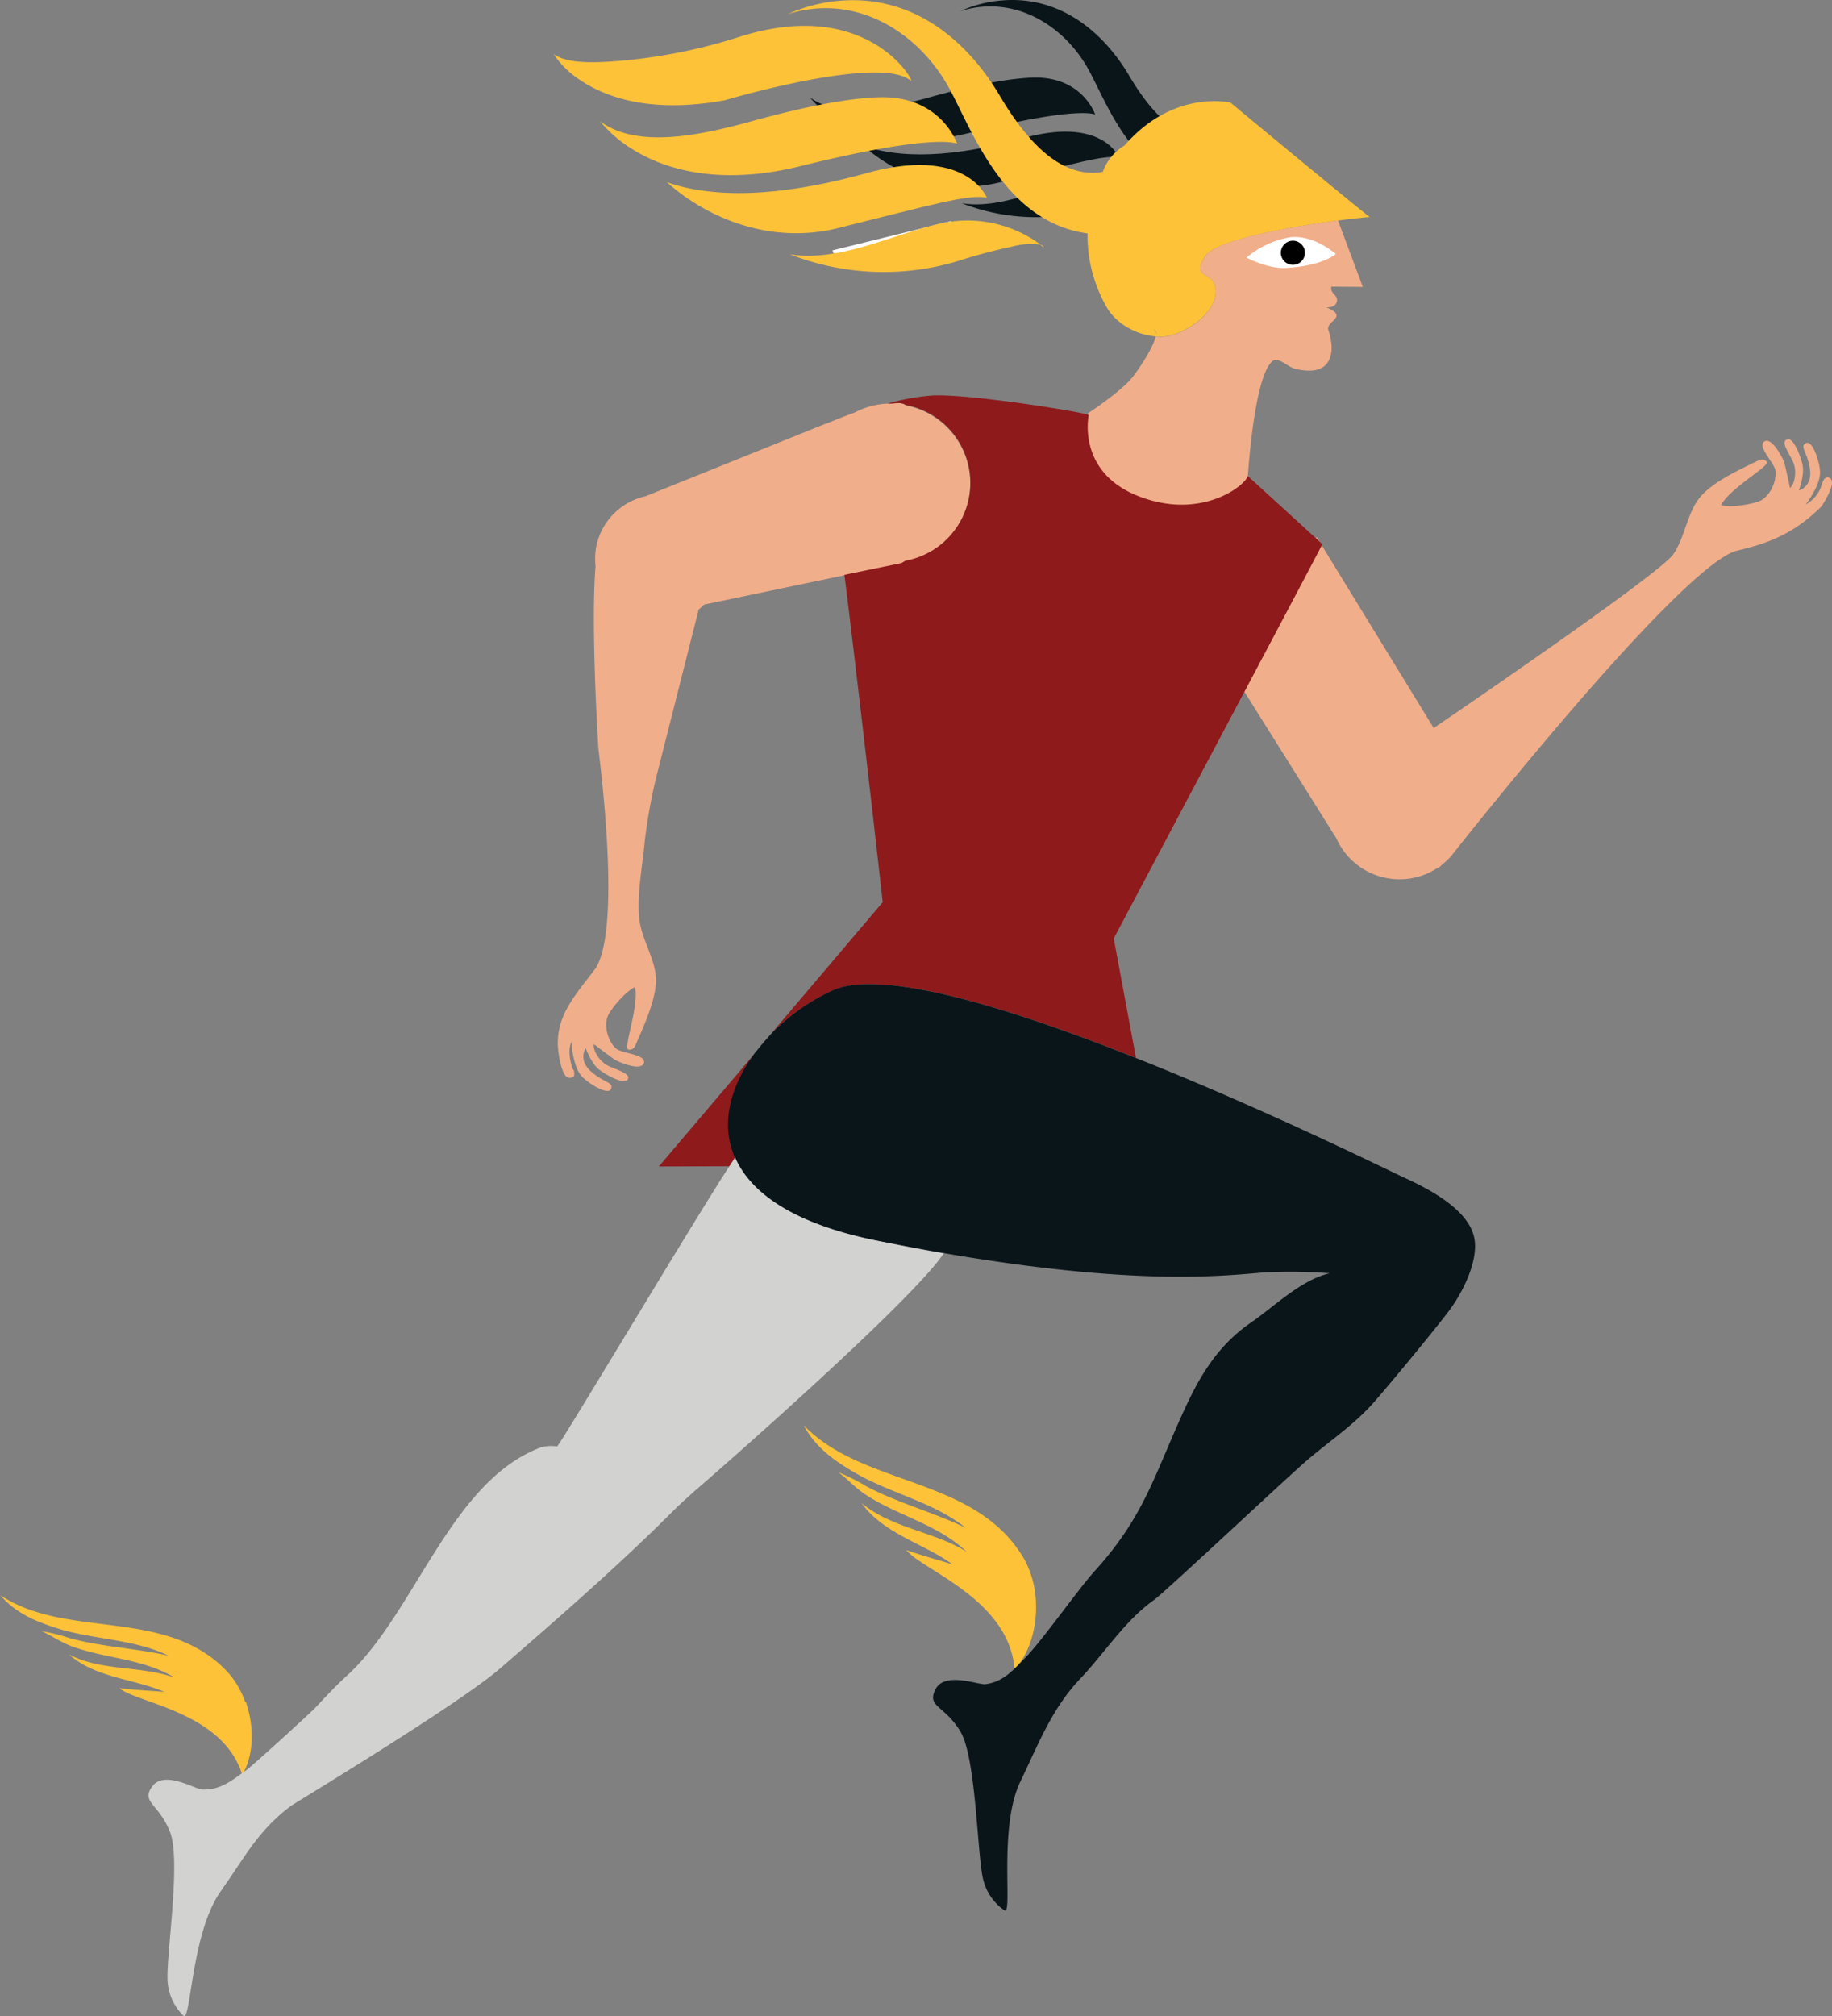 <svg id="Layer_1" data-name="Layer 1" xmlns="http://www.w3.org/2000/svg" viewBox="0 0 312.91 344.21"><rect x="0" y="0" width="312.91" height="344.21" fill="#808080" stroke="none"/><defs><style>.cls-1{fill:#0a151a;}.cls-2,.cls-7{fill:#fff;}.cls-2{fill-rule:evenodd;}.cls-3{fill:#f1ae8a;}.cls-4{fill:#fec239;}.cls-5{fill:#8e1a1c;}.cls-6{fill:none;}.cls-8{fill:#d2d2d0;}</style></defs><title>KLG_1140_Hermes_correct</title><path class="cls-1" d="M244,4585.57c-5.63-.18-10-6.52-12.27-10.34-4.2-7.2-11.44-13.74-21.51-13.06a21.44,21.44,0,0,0-7.36,1.81c-.1.05-.06,0-.11.05,9.24-2.93,17.84,2.45,22,10.11,3.24,5.92,7.92,19.43,20.53,19.89C248.44,4594.11,244.86,4585.61,244,4585.57Z" transform="translate(-38.75 -4562.12)"/><path class="cls-1" d="M223.24,4592.64c-6.61,1.58-13.51,5.23-20.22,4.18a35.1,35.1,0,0,0,22.84.89,73.94,73.94,0,0,1,7.52-2,9.41,9.41,0,0,1,3.83-.25A16.7,16.7,0,0,0,223.24,4592.64Z" transform="translate(-38.75 -4562.12)"/><path class="cls-1" d="M237.21,4595.43a4.82,4.82,0,0,1,.43.36C237.64,4595.58,237.38,4595.46,237.21,4595.43Z" transform="translate(-38.75 -4562.12)"/><path class="cls-1" d="M209.24,4593.32c12.9-3.24,18.27-4.86,20.65-4.28,0,0-2.8-7.3-16.89-3.19-8.55,2.34-18.76,3.93-26.78,1.17C192,4592.13,200.52,4595.38,209.24,4593.32Z" transform="translate(-38.75 -4562.12)"/><path class="cls-1" d="M204.05,4584.88c19-4.78,21.76-3.2,21.76-3.2s-2.18-6.61-10.74-6.31c-6.15.22-14.41,2.49-18.55,3.64-6.11,1.59-14.51,3.42-19.46-.29a17.31,17.31,0,0,0,4.49,3.83C188,4586.5,196.1,4586.81,204.05,4584.88Z" transform="translate(-38.75 -4562.12)"/><path class="cls-2" d="M184.78,4606l-3.72-.67c0-.16-.07-.32-.12-.46l20.27-5c.08.27.16.52.23.78-3.41.94-6.82,1.91-10.26,2.81-1.39.36-2.86.48-4.19,1a9.74,9.74,0,0,0-2.27,1.68Z" transform="translate(-38.75 -4562.12)"/><path class="cls-3" d="M271.52,4611.11l-4.23-11.34c-7.7,1-21,3.19-22.77,6.19-2.47,4.17,1.87,2.12,1.87,6s-5.78,7.67-9.4,7.67a8.24,8.24,0,0,1-.85-.05c-.47,2.12-3.31,6.17-4,7-2,2.46-7.53,6.09-7.53,6.09-3.57,5.5,2.58,14.39,8.27,15.73,2,.47,4.06,1.05,6.07,1.45s3.5-.15,5.35-.59c3.21-.75,5.94-2.14,7.53-5,0,0,1-17.68,4.22-20.44,1.07-.92,2.51,1,4.18,1.34,2.23.46,4.71.49,5.63-1.82a5.12,5.12,0,0,0,.3-2.43,10.26,10.26,0,0,0-.53-2.46c-.44-1.56,3.62-2.18-.37-3.88,0,0,1.52.21,1.82-.94s-1.22-1.36-.92-2.57Z" transform="translate(-38.75 -4562.12)"/><path class="cls-4" d="M181.44,4601.17c16.16-4,22.89-6,25.87-5.28,0,0-3.49-9.16-21.13-4.05-10.71,2.91-23.5,4.87-33.52,1.39C159.84,4599.64,170.53,4603.72,181.44,4601.17Z" transform="translate(-38.75 -4562.12)"/><path class="cls-4" d="M175,4590.6c23.82-5.93,27.23-3.93,27.23-3.93s-2.72-8.3-13.42-7.94c-7.7.25-18,3.07-23.21,4.51-7.66,2-18.18,4.24-24.36-.43a22,22,0,0,0,5.6,4.83C154.84,4592.59,165,4593,175,4590.6Z" transform="translate(-38.75 -4562.12)"/><path class="cls-4" d="M216.44,4603.89l.55.45C217,4604.09,216.67,4603.94,216.44,4603.89Z" transform="translate(-38.75 -4562.12)"/><path class="cls-4" d="M199,4600.37c-8.25,1.95-16.91,6.49-25.3,5.18a43.9,43.9,0,0,0,28.57,1.17,94.33,94.33,0,0,1,9.43-2.52,12.33,12.33,0,0,1,4.78-.31A21,21,0,0,0,199,4600.37Z" transform="translate(-38.75 -4562.12)"/><path class="cls-4" d="M162.58,4579.23s26.35-7.83,31.71-3.35c1.1.92-6.82-14.57-29.21-7.48a92.68,92.68,0,0,1-22.78,4.28c-2.87.13-6.75.23-9-1.33a15.92,15.92,0,0,0,4.39,4.34C144.62,4580.4,153.65,4580.86,162.58,4579.23Z" transform="translate(-38.75 -4562.12)"/><path class="cls-4" d="M236.21,4618.86a.67.67,0,0,0-.26-.47v0Z" transform="translate(-38.75 -4562.12)"/><path class="cls-4" d="M267.29,4599.77c3-.38,5.15-.59,5.43-.59-1-.64-23.8-19.54-23.8-19.54s-9.72-2.36-18.11,7.33a8.57,8.57,0,0,0-3.69,4.47,8.21,8.21,0,0,1-2.21.16c-7.06-.27-12.45-8.22-15.32-13-5.24-9-14.29-17.21-26.89-16.39a27,27,0,0,0-9.2,2.24.57.57,0,0,0-.15.08c11.58-3.66,22.32,3.09,27.55,12.7,3.87,7.09,9.37,22.81,23.61,24.74a24.44,24.44,0,0,0,3.11,12.32c1.56,3,5.14,5,8.52,5.27a8.24,8.24,0,0,0,.85.05c3.62,0,9.4-3.82,9.4-7.67s-4.34-1.8-1.87-6C246.29,4603,259.59,4600.77,267.29,4599.77ZM236.21,4619a.68.68,0,0,1-.26-.55l-.06-.11a.34.34,0,0,1,.06.06.67.67,0,0,1,.26.47l.12.2Z" transform="translate(-38.75 -4562.12)"/><path class="cls-4" d="M236.21,4619v-.13l-.26-.42A.68.68,0,0,0,236.21,4619Z" transform="translate(-38.75 -4562.12)"/><path class="cls-4" d="M236,4618.44v0l-.06-.06Z" transform="translate(-38.75 -4562.12)"/><path class="cls-4" d="M236.21,4619l.12.07-.12-.2Z" transform="translate(-38.75 -4562.12)"/><path class="cls-4" d="M80.63,4852.68a15.65,15.65,0,0,0-2.83-4.9c-10.44-11.43-27.53-5.63-39-13.31,2.59,3.06,6.12,4.49,9.42,5.56,6.33,2.07,13.41,1.87,19.32,4.78-5.5-1.28-11.53-1.52-16.87-3a33.4,33.4,0,0,0-4.83-1.2c1.58.69,3,1.69,4.53,2.33,5.82,2.38,12.58,2.21,18.19,5.6-5.81-2.07-12.44-1.05-18-3.94,4.45,4,11.32,4.2,16.27,6.39-2.57-.25-5.18-.31-7.71-.65,3.11,2.59,17.67,4.07,21,14.77,1.92-3.06,2.17-8,.62-12.42" transform="translate(-38.75 -4562.12)"/><path class="cls-3" d="M351.37,4643.81c-.79-.59-1.25.34-1.42.93a5.74,5.74,0,0,1-2.79,3.53s2.34-3,2.46-5.31c.08-1.45-1.18-5.74-2.38-5.18s.24,1.47.66,4.47-1.9,3.62-1.9,3.62,1-2.66.64-4.33-1.56-4.67-2.57-4.41c-1.17.31-.13,1.72.84,3.64s.2,4.29-.42,4.66c0,0-.76-3.58-1-4.37s-2.14-4.39-3.39-3.56,1.73,3.71,1.89,4.91c.29,2.08-1.1,4.66-2.78,5.29s-5,1.08-6.51.64c1.82-3.14,8.47-6.66,7.8-7.4s-1.44-.16-2,.08c-2.82,1.37-6.92,3.29-9.11,5.69-2.48,2.69-2.73,7-4.85,10.06-2.44,3.52-40.91,29.65-40.91,29.65l-19.13-31.21c-.8,1.55-6.55,12.41-13.21,25L267,4705.25a11.83,11.83,0,0,0,2.82,3.91h0a11.88,11.88,0,0,0,8,3.09,11.71,11.71,0,0,0,6.54-2l.05.1.68-.63a12.69,12.69,0,0,0,1.51-1.42s38.45-48.94,48.67-52.13c5.6-1.28,10-3,14.62-7.62C350.38,4647.79,352.4,4644.58,351.37,4643.81Z" transform="translate(-38.75 -4562.12)"/><path class="cls-3" d="M263.66,4653.8c0,.09-.08.17-.13.26l.66.6Z" transform="translate(-38.75 -4562.12)"/><path class="cls-5" d="M264.62,4655.05l-.43-.39.34.55Z" transform="translate(-38.75 -4562.12)"/><path class="cls-3" d="M193.44,4631.27a2.28,2.28,0,0,0-1.15-.32c-.41,0-.84,0-1.28.08H191l-.6,0a13.38,13.38,0,0,0-5.74,1.56c-2.81,1-5,2-5,1.92L149,4646.85a11,11,0,0,0-8.35,8.32,11.17,11.17,0,0,0-.18,3.64c-.85,10.24.48,31,.48,31,.2,2.07,4,30.45-.43,37.58-3.42,4.6-7.09,8.24-6.41,14.16.1.94.65,4.68,1.93,4.6,1-.07.82-.58.73-1.34-.09.43-1.3-2.94-.42-4.78,0,0,.18,3.8,1.58,5.63.87,1.15,4.62,3.6,5.17,2.4s-1.14-1-3.4-3-.91-4-.91-4,.95,2.68,2.32,3.7,4.21,2.55,4.82,1.69-1-1.38-3-2.22-3-3.13-2.72-3.82c0,0,2.91,2.23,3.6,2.66s4.49,2,4.91.53S145,4742,144,4741.17c-1.55-1.39-2.18-4.26-1.31-5.83s3.13-4.09,4.54-4.7c.66,3.57-2.12,10.55-1.13,10.68s1.21-.81,1.44-1.33c1.26-2.87,3.13-7,3.25-10.23.12-3.67-2.48-7.11-2.85-10.81-.43-4.26.57-9,.94-13.29a94.93,94.93,0,0,1,1.82-10.29l7.39-29.2c.33-.26.62-.54.93-.83l23.94-5,9.73-2c.23-.12.44-.26.66-.4a13.52,13.52,0,0,0,.06-26.6Z" transform="translate(-38.75 -4562.12)"/><path class="cls-4" d="M215.58,4834.23a17.12,17.12,0,0,0-1.81-5.78c-8.27-14.39-27.49-12.31-37.75-23,2,3.81,5.35,6.12,8.55,8,6.15,3.64,13.59,5.08,19.1,9.51-5.46-2.63-11.7-4.28-16.95-7.08a34.84,34.84,0,0,0-4.77-2.39c1.5,1.1,2.7,2.45,4.2,3.51,5.53,3.84,12.64,5.23,17.73,10.08-5.6-3.51-12.77-4-17.95-8.32,3.71,5.25,10.86,7,15.53,10.47-2.63-.85-5.34-1.53-7.91-2.47,2.65,3.42,17.53,8.37,18.49,20.34,2.72-2.77,4.13-7.9,3.54-12.85" transform="translate(-38.75 -4562.12)"/><path class="cls-6" d="M265.94,4779.51a17.88,17.88,0,0,0,2.19-.24A9.08,9.08,0,0,0,265.94,4779.51Z" transform="translate(-38.75 -4562.12)"/><path class="cls-5" d="M181.06,4731.2c8.5-3.77,30.64,3.16,51.72,11.54l-3.8-20.39,22.34-42.17c6.66-12.56,12.41-23.42,13.21-25l-.34-.55-.66-.6-11.66-10.64c-.44,1.67-8,7.6-18.65,3.45s-8.51-13.86-8.51-13.86c-.41-.4-20-3.61-26.64-3.34a39.34,39.34,0,0,0-7.72,1.38l.6,0H191c.44,0,.87-.07,1.28-.08a2.28,2.28,0,0,1,1.15.32,13.52,13.52,0,0,1-.06,26.6c-.22.14-.43.28-.66.4l-9.73,2c2.68,21.43,6.54,55.9,6.54,55.9l-19.09,22.49A34.69,34.69,0,0,1,181.06,4731.2Z" transform="translate(-38.75 -4562.12)"/><path class="cls-5" d="M167.75,4741.88l-16.47,19.4,15-.05C162.64,4755,163.32,4747.85,167.75,4741.88Z" transform="translate(-38.75 -4562.12)"/><path class="cls-1" d="M167.75,4741.88l2.69-3.17A33.41,33.41,0,0,0,167.75,4741.88Z" transform="translate(-38.75 -4562.12)"/><path class="cls-6" d="M265.94,4779.51a17.88,17.88,0,0,0,2.19-.24A9.08,9.08,0,0,0,265.94,4779.51Z" transform="translate(-38.75 -4562.12)"/><path class="cls-1" d="M290.66,4774.15c-.45-5-7-8.65-11.93-10.9-2.53-1.16-23.65-11.65-46-20.51-21.08-8.38-43.22-15.31-51.72-11.54a34.69,34.69,0,0,0-10.62,7.51l-2.69,3.17c-4.08,5.49-6,12-3.44,17.85a15,15,0,0,0,.75,1.5c3.14,5.42,10.42,10.14,23.77,12.78,5.23,1,10.06,1.9,14.54,2.63,30.09,4.88,43.92,3.37,51.43,2.72a90,90,0,0,1,11.14.15c-4.92,1.1-9.57,5.75-13.4,8.37-5.45,3.72-8.58,8.71-11.31,14.62-5.34,11.56-6.88,18.39-15.48,27.88-2.88,3.18-8.91,11.83-11.94,14.89-2.09,2.11-3.66,4-6.71,4.4-1.16.16-6.9-2.21-8.5.85s1.56,2.73,4.25,7.25,2.86,21.11,3.86,25.15a9,9,0,0,0,3.67,5.38c1.43.77-1.08-14.2,2.7-22,3.08-6.39,5.37-12.47,10.26-17.6,4.09-4.3,7.65-9.95,12.55-13.4,1.68-1.17,21.33-19.61,25.69-23.45,3.9-3.43,8.3-6.26,11.78-10.19,2.87-3.24,11.78-14.06,13.32-16.27C288.73,4782.42,291,4777.75,290.66,4774.15Z" transform="translate(-38.75 -4562.12)"/><path class="cls-7" d="M259.19,4602.62a15.65,15.65,0,0,0-7.54,3.48s4,2.15,7.26,1.73c5.86-.4,8-2.34,8-2.34s-3.64-3.28-7.73-2.87" transform="translate(-38.75 -4562.12)"/><path d="M261.64,4605.28a2.06,2.06,0,1,1-4.12,0,2.06,2.06,0,1,1,4.12,0" transform="translate(-38.75 -4562.12)"/><path class="cls-8" d="M188.83,4774c-13.35-2.64-20.63-7.36-23.77-12.78a15,15,0,0,1-.75-1.5l-1.13,1.75c-6.32,9.69-29.11,47.94-29.29,47.61a6.85,6.85,0,0,0-2.65.12c-15.54,5.74-21.55,28.33-33.22,39-1.87,1.7-3.74,3.69-5.65,5.74h0c-2.13,2-10.29,9.5-11.69,10.51-2.42,1.72-4.28,3.3-7.35,3.21-1.17,0-6.44-3.34-8.53-.59s1.08,2.95,3,7.86-.72,21.29-.42,25.44a9,9,0,0,0,2.72,5.92c1.27,1,1.31-14.18,6.35-21.26,4.11-5.79,6.34-10.35,12-14.58.55-.42,28.48-17.24,35.6-23.37,10-8.65,20.32-17.64,29.69-27,1.16-1.17,2.46-2.31,3.74-3.47.34-.23,36.86-32,42.46-40.5C195.46,4775.34,194.06,4775.05,188.83,4774Z" transform="translate(-38.75 -4562.12)"/></svg>